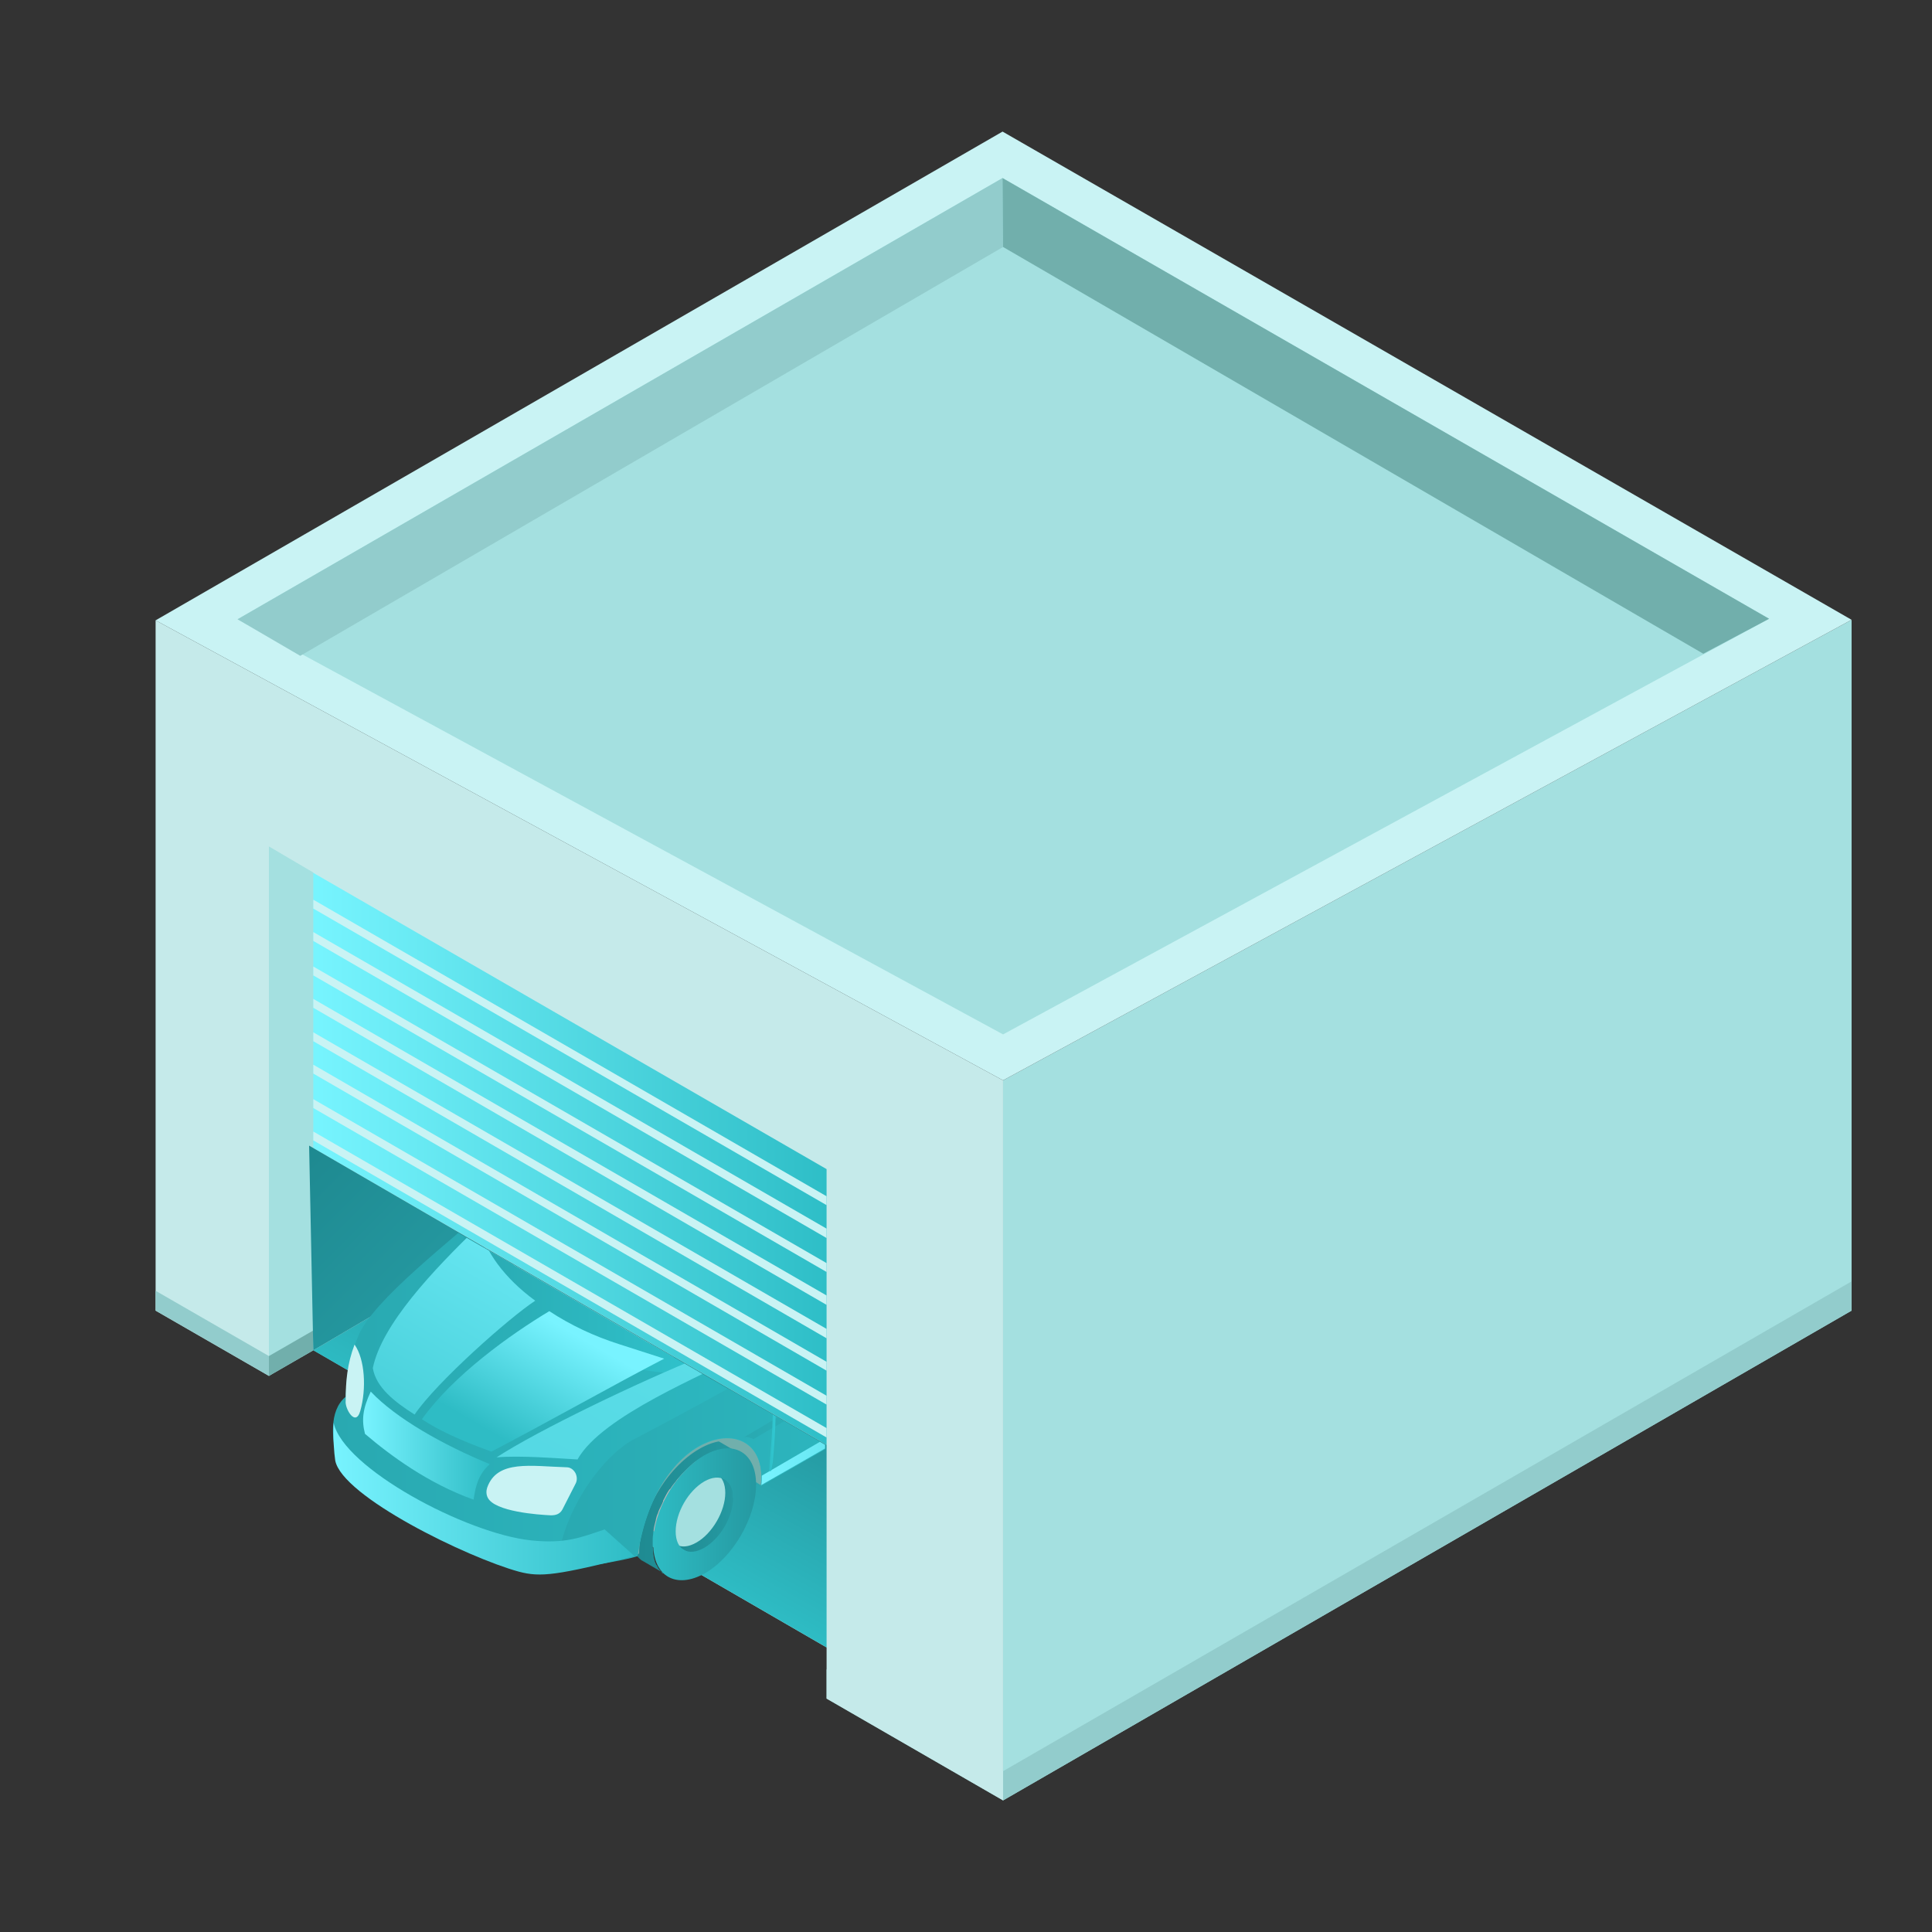<?xml version="1.0" encoding="utf-8"?>
<!-- Generator: Adobe Illustrator 23.0.1, SVG Export Plug-In . SVG Version: 6.00 Build 0)  -->
<svg version="1.1" id="Layer_1" xmlns="http://www.w3.org/2000/svg" xmlns:xlink="http://www.w3.org/1999/xlink" x="0px" y="0px"
	 viewBox="0 0 370 370" style="enable-background:new 0 0 370 370;" xml:space="preserve">
<rect x="0" y="0" width="370" height="370" fill="#333333" stroke="none"/>
<style type="text/css">
	.st0{fill:#92CCCC;}
	.st1{fill:#A4E0E0;}
	.st2{fill:#C5EAEA;}
	.st3{fill:url(#SVGID_1_);}
	.st4{fill:#71AFAC;}
	.st5{fill:#C9F3F4;}
	.st6{fill:url(#SVGID_2_);}
	.st7{fill:url(#SVGID_3_);}
	.st8{clip-path:url(#SVGID_5_);}
	.st9{fill-rule:evenodd;clip-rule:evenodd;fill:#71AFAC;}
	.st10{fill-rule:evenodd;clip-rule:evenodd;fill:url(#SVGID_6_);}
	.st11{fill-rule:evenodd;clip-rule:evenodd;fill:url(#SVGID_7_);}
	.st12{fill-rule:evenodd;clip-rule:evenodd;fill:#C9F3F4;}
	.st13{enable-background:new    ;}
	.st14{fill:url(#SVGID_8_);}
	.st15{fill:#B7B8B8;}
	.st16{fill:url(#SVGID_9_);}
	.st17{fill:url(#SVGID_10_);}
	.st18{fill:url(#SVGID_11_);}
	.st19{fill:url(#SVGID_12_);}
	.st20{fill:url(#SVGID_13_);}
	.st21{fill-rule:evenodd;clip-rule:evenodd;fill:url(#SVGID_14_);}
	.st22{fill-rule:evenodd;clip-rule:evenodd;fill:url(#SVGID_15_);}
	.st23{fill-rule:evenodd;clip-rule:evenodd;fill:url(#SVGID_16_);}
	.st24{fill-rule:evenodd;clip-rule:evenodd;fill:url(#SVGID_17_);}
	.st25{fill-rule:evenodd;clip-rule:evenodd;fill:none;stroke:url(#SVGID_18_);stroke-width:2;stroke-miterlimit:10;}
	.st26{fill-rule:evenodd;clip-rule:evenodd;fill:url(#SVGID_19_);}
	.st27{fill-rule:evenodd;clip-rule:evenodd;fill:url(#SVGID_20_);}
	.st28{fill-rule:evenodd;clip-rule:evenodd;fill:url(#SVGID_21_);}
	.st29{fill-rule:evenodd;clip-rule:evenodd;fill:url(#SVGID_22_);}
	.st30{fill-rule:evenodd;clip-rule:evenodd;fill:url(#SVGID_23_);}
	.st31{fill-rule:evenodd;clip-rule:evenodd;fill:url(#SVGID_24_);}
	.st32{fill-rule:evenodd;clip-rule:evenodd;fill:url(#SVGID_25_);}
	.st33{fill-rule:evenodd;clip-rule:evenodd;fill:url(#SVGID_26_);}
	.st34{fill-rule:evenodd;clip-rule:evenodd;fill:url(#SVGID_27_);}
	.st35{fill-rule:evenodd;clip-rule:evenodd;fill:url(#SVGID_28_);}
	.st36{fill-rule:evenodd;clip-rule:evenodd;fill:url(#SVGID_29_);}
	.st37{fill-rule:evenodd;clip-rule:evenodd;fill:url(#SVGID_30_);}
	.st38{fill-rule:evenodd;clip-rule:evenodd;fill:url(#SVGID_31_);}
	.st39{fill-rule:evenodd;clip-rule:evenodd;fill:url(#SVGID_32_);}
	.st40{fill-rule:evenodd;clip-rule:evenodd;fill:url(#SVGID_33_);}
	.st41{fill-rule:evenodd;clip-rule:evenodd;fill:url(#SVGID_34_);}
	.st42{fill-rule:evenodd;clip-rule:evenodd;fill:url(#SVGID_35_);}
	.st43{fill-rule:evenodd;clip-rule:evenodd;fill:url(#SVGID_36_);}
	.st44{fill-rule:evenodd;clip-rule:evenodd;fill:url(#SVGID_37_);}
	.st45{fill-rule:evenodd;clip-rule:evenodd;fill:url(#SVGID_38_);}
	.st46{fill-rule:evenodd;clip-rule:evenodd;fill:url(#SVGID_39_);}
	.st47{fill-rule:evenodd;clip-rule:evenodd;fill:url(#SVGID_40_);}
	.st48{fill-rule:evenodd;clip-rule:evenodd;fill:url(#SVGID_41_);}
	.st49{fill:url(#SVGID_42_);}
	.st50{fill:url(#SVGID_43_);}
	.st51{fill:url(#SVGID_44_);}
</style>
<g>
	<polygon class="st0" points="192.1,339.2 192.1,344.8 158.3,325.3 158.3,319.7 	"/>
	<polygon class="st1" points="192.1,344.8 354.6,251 354.6,118.7 192.1,206.9 	"/>
	<polygon class="st2" points="192.1,206.9 192.1,344.8 158.3,325.3 158.3,315.5 59.2,258.1 51.5,263.5 29.8,251 29.8,118.8 	"/>
	<linearGradient id="SVGID_1_" gradientUnits="userSpaceOnUse" x1="59.181" y1="221.681" x2="158.322" y2="221.681">
		<stop  offset="0" style="stop-color:#78F5FF"/>
		<stop  offset="1" style="stop-color:#2EBEC7"/>
	</linearGradient>
	<polygon class="st3" points="59.2,219.4 158.3,276.7 158.3,223.9 59.2,166.7 	"/>
	<polygon class="st1" points="60,167.1 51.5,162.1 51.5,263.5 60,258.6 	"/>
	<polygon class="st0" points="192.1,344.8 192.1,339.2 354.6,245.4 354.6,251 	"/>
	<polygon class="st0" points="51.5,263.5 51.5,259.7 29.8,247.2 29.8,251 	"/>
	<polygon class="st4" points="60,254.8 51.5,259.7 51.5,263.5 60,258.6 	"/>
	<g>
		<polygon class="st5" points="60,172.3 60,174 158.3,230.8 158.3,229.1 		"/>
	</g>
	<g>
		<polygon class="st5" points="60,178.5 60,180.2 158.3,237.1 158.3,235.3 		"/>
	</g>
	<g>
		<polygon class="st5" points="60,185.1 60,186.8 158.3,243.6 158.3,241.9 		"/>
	</g>
	<g>
		<polygon class="st5" points="60,191.3 60,193 158.3,249.9 158.3,248.1 		"/>
	</g>
	<g>
		<polygon class="st5" points="60,197.7 60,199.4 158.3,256.3 158.3,254.5 		"/>
	</g>
	<g>
		<polygon class="st5" points="60,203.9 60,205.6 158.3,262.5 158.3,260.8 		"/>
	</g>
	<g>
		<polygon class="st5" points="60,210.5 60,212.2 158.3,269 158.3,267.3 		"/>
	</g>
	<g>
		<polygon class="st5" points="60,216.7 60,218.4 158.3,275.3 158.3,273.5 		"/>
	</g>
	<linearGradient id="SVGID_2_" gradientUnits="userSpaceOnUse" x1="125.717" y1="257.143" x2="108.645" y2="287.941">
		<stop  offset="0" style="stop-color:#2599A1"/>
		<stop  offset="1" style="stop-color:#2EBCC4"/>
	</linearGradient>
	<polygon class="st6" points="60,258.6 93.2,239.1 158.3,276.7 158.3,315.5 	"/>
	<linearGradient id="SVGID_3_" gradientUnits="userSpaceOnUse" x1="79.998" y1="252.295" x2="53.125" y2="225.422">
		<stop  offset="0" style="stop-color:#2599A1"/>
		<stop  offset="1" style="stop-color:#1E8990"/>
	</linearGradient>
	<polygon class="st7" points="60,258.6 59.2,219.4 93.2,239.1 	"/>
	<polygon class="st5" points="29.8,118.8 192.1,206.9 354.6,118.7 192,25.2 	"/>
	<polygon class="st1" points="45.5,118.6 192,34.1 338.8,118.5 192.1,198.1 	"/>
	<polygon class="st0" points="192,34.1 192.1,47.3 57.5,125.6 45.5,118.6 	"/>
	<polygon class="st4" points="338.8,118.5 192,34.1 192.1,47.3 326.2,125.2 	"/>
	<g>
		<defs>
			<polygon id="SVGID_4_" points="59.6,254.8 58.8,219.4 158,276.7 158,315.5 156.3,338.6 46.7,336.1 15.4,301.8 17.8,277.6 
				35.3,259.9 			"/>
		</defs>
		<clipPath id="SVGID_5_">
			<use xlink:href="#SVGID_4_"  style="overflow:visible;"/>
		</clipPath>
		<g class="st8">
			<polygon class="st9" points="223.1,240.2 208.1,230.5 216.4,224.7 224.9,229.1 			"/>
			<polygon class="st9" points="145.8,284.5 130.8,274.9 139.1,269.1 152.1,274.5 			"/>
			<linearGradient id="SVGID_6_" gradientUnits="userSpaceOnUse" x1="98.274" y1="221.31" x2="108.366" y2="221.31">
				<stop  offset="0" style="stop-color:#78F3FF"/>
				<stop  offset="1" style="stop-color:#2EBCC5"/>
			</linearGradient>
			<path class="st10" d="M101.9,227.8c1.9,1.9,6.9-1.9,6.5-4.6c-0.7-4-7.4-9.3-8.7-8.8C96.9,215.4,98.6,224.5,101.9,227.8z"/>
			<linearGradient id="SVGID_7_" gradientUnits="userSpaceOnUse" x1="98.272" y1="220.452" x2="108.365" y2="220.452">
				<stop  offset="0" style="stop-color:#78F3FF"/>
				<stop  offset="1" style="stop-color:#2EBCC5"/>
			</linearGradient>
			<path class="st11" d="M106.9,226.4c1-1,1.6-2.2,1.4-3.3c-0.7-4-7.4-9.3-8.7-8.7c-1,0.4-1.4,1.8-1.3,3.7c1.5,3.3,4.2,6.9,6.9,8.3
				C105.7,226.6,106.3,226.6,106.9,226.4z"/>
			<path class="st12" d="M119.8,206.2l-26.6,25l-2.2,25.7l52.8,4.3l71-39.6c2.2-4.1,4.4-8.2,6.7-12.3c-5.8-8.7-31-11.4-47.3-21.2
				L119.8,206.2z"/>
			<g class="st13">
				<path class="st4" d="M138.7,275C138.7,275,138.7,275,138.7,275c0.2,0.2,0.4,0.5,0.6,0.7c0,0-1.2,0.1-1.2,0.2
					c0.1,0.2,0.9,0.6,1,0.8c0,0.1,0.5,0,0.5,0.1c0.1,0.3,0.5,0.5,0.6,0.8c0,0,0,0.1,0,0.1c0.1,0.3,0.2,0.6,0.3,1c0,0,0,0.1,0,0.1
					c0.1,0.4,0.1,0.8,0.2,1.2c0,0,0,0,0,0c0,0.4,0.1,0.8,0.1,1.3l4.8,2.8c0-0.1,0-0.2,0-0.3c0-0.2,0-0.4,0-0.5c0-0.2,0-0.3,0-0.5
					c0,0,0,0,0,0c0,0,0,0,0,0c0-0.2,0-0.3-0.1-0.5c0-0.2-0.1-0.3-0.1-0.5c0,0,0-0.1,0-0.1c0,0,0-0.1,0-0.1c0-0.1,0-0.2-0.1-0.3
					c0-0.2-0.1-0.3-0.1-0.5c0-0.1,0-0.1-0.1-0.2c0,0,0-0.1,0-0.1c0-0.1,0-0.1-0.1-0.2c-0.1-0.2-0.1-0.4-0.2-0.5c0,0,0-0.1-0.1-0.1
					c0-0.1,0-0.1-0.1-0.2c0-0.1-0.1-0.2-0.1-0.3c-0.1-0.1-0.2-0.3-0.2-0.4c0,0-0.1-0.1-0.1-0.1c0,0,0,0,0,0
					c-0.2-0.2-0.3-0.5-0.5-0.7c0,0,0,0,0,0l0,0c-0.1-0.2-0.3-0.3-0.5-0.5c-0.1-0.1-0.1-0.1-0.2-0.2c-0.2-0.2-0.5-0.4-0.7-0.5
					l-4.8-2.8c0.3,0.2,0.5,0.3,0.7,0.5c0.1,0.1,0.1,0.1,0.2,0.2C138.4,274.7,138.6,274.8,138.7,275z"/>
				<g class="st13">
					
						<linearGradient id="SVGID_8_" gradientUnits="userSpaceOnUse" x1="-335.694" y1="288.861" x2="-321.427" y2="288.861" gradientTransform="matrix(-1 0 0 1 -195.282 0)">
						<stop  offset="0" style="stop-color:#2599A1"/>
						<stop  offset="1" style="stop-color:#1E8990"/>
					</linearGradient>
					<path class="st14" d="M140.4,286.7c0-0.1,0-0.2,0-0.3c0-0.1,0-0.2,0-0.2c0-0.1,0-0.2,0-0.2c0-0.1,0-0.2,0-0.2c0,0,0,0,0-0.1
						c0,0,0,0,0,0c0-0.1,0-0.1,0-0.2c0-0.1,0-0.2-0.1-0.2c0-0.1-0.1-0.2-0.1-0.2c0-0.1-0.1-0.2-0.1-0.3c0,0,0,0,0-0.1c0,0,0,0,0,0
						c0-0.1,0-0.1-0.1-0.2c-0.1-0.1-0.1-0.2-0.2-0.3c-0.1-0.1-0.2-0.2-0.2-0.3c0,0,0,0,0,0l0,0c-0.2-0.2-0.4-0.4-0.6-0.5
						c0,0,0,0,0,0l-1.3-0.8l-3.5-2l0,0h0c0.2,0.1,0.5,0.3,0.7,0.6c0,0,0,0,0,0c0.2,0.2,0.4,0.5,0.5,0.8c0,0,0,0,0,0
						c0.1,0.3,0.2,0.6,0.3,1c0,0,0,0,0,0c0.1,0.4,0.1,0.8,0.1,1.2c0,0.4,0,0.9-0.1,1.3c0,0,0,0,0,0c-0.1,0.4-0.2,0.9-0.3,1.4
						c0,0,0,0,0,0c-0.1,0.5-0.3,0.9-0.5,1.4l0,0c-0.2,0.4-0.4,0.7-0.5,1.1c-0.1,0.2-0.2,0.3-0.3,0.5c-0.2,0.3-0.4,0.7-0.7,1
						c0,0,0,0,0,0c-0.3,0.4-0.6,0.8-0.9,1.1c0,0,0,0,0,0c-0.3,0.3-0.7,0.7-1,1c0,0,0,0,0,0c-0.4,0.3-0.7,0.5-1.1,0.8
						c-0.2,0.1-0.4,0.2-0.6,0.3c0,0,0,0,0,0c-0.2,0.1-0.3,0.1-0.5,0.2c0,0,0,0-0.1,0c-0.2,0.1-0.3,0.1-0.5,0.1c0,0,0,0-0.1,0
						c-0.2,0-0.3,0.1-0.4,0.1c0,0-0.1,0-0.1,0c-0.1,0-0.3,0-0.4,0c0,0,0,0,0,0c-0.1,0-0.3,0-0.4,0c-0.1,0-0.2-0.1-0.3-0.1
						c0,0-0.1,0-0.1,0c-0.1-0.1-0.3-0.1-0.4-0.2l4.8,2.8l0,0c0,0,0,0,0,0c0.1,0.1,0.3,0.1,0.4,0.2c0,0,0.1,0,0.1,0
						c0.1,0,0.2,0.1,0.4,0.1c0,0,0,0,0,0c0.1,0,0.2,0,0.4,0c0,0,0,0,0,0c0,0,0,0,0,0c0.1,0,0.2,0,0.3,0c0,0,0.1,0,0.1,0
						c0,0,0.1,0,0.1,0c0,0,0.1,0,0.1,0c0.1,0,0.2,0,0.3,0c0,0,0,0,0.1,0c0,0,0,0,0.1,0c0,0,0.1,0,0.1,0c0.1,0,0.2,0,0.2-0.1
						c0,0,0.1,0,0.1,0c0,0,0,0,0.1,0c0,0,0.1,0,0.1,0c0.1,0,0.2-0.1,0.2-0.1c0.1,0,0.1-0.1,0.2-0.1c0,0,0,0,0,0c0,0,0,0,0,0
						c0.1,0,0.2-0.1,0.2-0.1c0.1,0,0.2-0.1,0.2-0.1c0,0,0.1,0,0.1,0l0,0h0h0c0,0,0.1-0.1,0.1-0.1c0.1,0,0.1-0.1,0.2-0.1
						c0.1,0,0.1-0.1,0.2-0.2c0.1-0.1,0.1-0.1,0.2-0.2c0.1-0.1,0.1-0.1,0.2-0.2c0,0,0,0,0.1-0.1c0,0,0,0,0,0c0,0,0.1-0.1,0.1-0.1
						c0.1-0.1,0.1-0.1,0.2-0.2c0.1-0.1,0.1-0.1,0.2-0.2c0.1-0.1,0.1-0.1,0.2-0.2c0.1-0.1,0.1-0.1,0.2-0.2c0,0,0.1-0.1,0.1-0.1
						c0,0,0,0,0,0c0,0,0.1-0.1,0.1-0.1c0.1-0.1,0.1-0.1,0.2-0.2c0.1-0.1,0.1-0.1,0.2-0.2c0-0.1,0.1-0.1,0.1-0.2
						c0-0.1,0.1-0.1,0.1-0.2c0-0.1,0.1-0.1,0.1-0.2c0-0.1,0.1-0.1,0.1-0.2c0,0,0,0,0,0c0,0,0,0,0,0c0-0.1,0.1-0.1,0.1-0.2
						c0.1-0.1,0.1-0.2,0.2-0.2c0.1-0.1,0.1-0.2,0.2-0.3c0.1-0.1,0.1-0.2,0.2-0.3c0.1-0.2,0.2-0.3,0.3-0.5c0.1-0.1,0.1-0.2,0.2-0.3
						c0-0.1,0.1-0.2,0.1-0.3c0-0.1,0.1-0.2,0.1-0.3c0-0.1,0.1-0.1,0.1-0.2c0,0,0,0,0,0l0,0c0-0.1,0.1-0.1,0.1-0.2
						c0-0.1,0.1-0.1,0.1-0.2c0-0.1,0.1-0.1,0.1-0.2c0-0.1,0.1-0.1,0.1-0.2c0-0.1,0.1-0.2,0.1-0.2c0-0.1,0.1-0.2,0.1-0.2
						c0,0,0-0.1,0-0.1c0,0,0,0,0,0c0,0,0-0.1,0-0.1c0-0.1,0-0.2,0.1-0.3c0-0.1,0-0.2,0.1-0.3c0-0.1,0-0.2,0.1-0.3
						c0-0.1,0-0.2,0.1-0.3c0,0,0-0.1,0-0.1c0,0,0,0,0,0c0,0,0-0.1,0-0.1c0-0.1,0-0.2,0-0.3c0-0.1,0-0.2,0-0.3c0-0.1,0-0.2,0-0.3
						c0-0.1,0-0.2,0-0.3c0,0,0-0.1,0-0.1C140.4,286.8,140.4,286.8,140.4,286.7z"/>
					<g>
						<path class="st15" d="M134.5,282.2C134.5,282.2,134.5,282.2,134.5,282.2c0.2-0.1,0.4-0.1,0.5-0.2c0,0,0,0,0.1,0
							c0.2,0,0.3-0.1,0.4-0.1c0,0,0.1,0,0.1,0c0.1,0,0.3,0,0.4,0c0,0,0.1,0,0.1,0c0.1,0,0.2,0,0.3,0c0.1,0,0.2,0.1,0.3,0.1
							c0,0,0.1,0,0.2,0c0.1,0.1,0.3,0.1,0.4,0.2c0,0,0,0,0,0l0,0l0,0l-4.8-2.8c-0.1-0.1-0.3-0.1-0.4-0.2c0,0-0.1,0-0.1,0
							c-0.1,0-0.2-0.1-0.3-0.1c0,0,0,0,0,0c-0.1,0-0.2,0-0.3,0c0,0-0.1,0-0.1,0c0,0,0,0,0,0c-0.1,0-0.2,0-0.3,0c0,0-0.1,0-0.1,0
							c0,0-0.1,0-0.1,0c0,0-0.1,0-0.1,0c-0.1,0-0.2,0-0.3,0c0,0,0,0-0.1,0c0,0,0,0-0.1,0c0,0-0.1,0-0.1,0c-0.1,0-0.2,0-0.2,0.1
							c0,0-0.1,0-0.1,0c0,0,0,0-0.1,0c0,0-0.1,0-0.1,0c-0.1,0-0.2,0.1-0.2,0.1c-0.1,0-0.1,0.1-0.2,0.1c0,0,0,0,0,0c0,0,0,0,0,0
							c-0.1,0-0.2,0.1-0.2,0.1c-0.1,0-0.2,0.1-0.2,0.1c0,0-0.1,0-0.1,0c0,0-0.1,0.1-0.1,0.1c-0.1,0-0.1,0.1-0.2,0.1
							c-0.1,0-0.1,0.1-0.2,0.2c-0.1,0.1-0.1,0.1-0.2,0.2c-0.1,0.1-0.1,0.1-0.2,0.2c0,0,0,0-0.1,0.1c0,0,0,0,0,0c0,0-0.1,0.1-0.1,0.1
							c-0.1,0.1-0.1,0.1-0.2,0.2c-0.1,0.1-0.1,0.1-0.2,0.2c-0.1,0.1-0.1,0.1-0.2,0.2c-0.1,0.1-0.1,0.1-0.2,0.2c0,0-0.1,0.1-0.1,0.1
							c0,0,0,0,0,0c0,0-0.1,0.1-0.1,0.1c-0.1,0.1-0.1,0.1-0.2,0.2c-0.1,0.1-0.1,0.1-0.2,0.2c0,0.1-0.1,0.1-0.1,0.2
							c0,0.1-0.1,0.1-0.1,0.2c0,0.1-0.1,0.1-0.1,0.2c0,0.1-0.1,0.1-0.1,0.2c0,0,0,0,0,0c0,0,0,0,0,0c0,0.1-0.1,0.1-0.1,0.2
							c-0.1,0.1-0.1,0.2-0.2,0.2c-0.1,0.1-0.1,0.2-0.2,0.3c-0.1,0.1-0.1,0.2-0.2,0.3c-0.1,0.2-0.2,0.3-0.3,0.5
							c-0.1,0.1-0.1,0.2-0.2,0.3c0,0.1-0.1,0.2-0.1,0.3c0,0.1-0.1,0.2-0.1,0.3c0,0.1-0.1,0.1-0.1,0.2c0,0,0,0,0,0l0,0
							c0,0.1-0.1,0.1-0.1,0.2c0,0.1-0.1,0.1-0.1,0.2c0,0.1-0.1,0.1-0.1,0.2c0,0.1-0.1,0.1-0.1,0.2c0,0.1-0.1,0.2-0.1,0.2
							c0,0.1-0.1,0.2-0.1,0.2c0,0,0,0.1,0,0.1c0,0,0,0,0,0c0,0,0,0.1,0,0.1c0,0.1,0,0.2-0.1,0.3c0,0.1,0,0.2-0.1,0.3
							c0,0.1,0,0.2-0.1,0.3c0,0.1,0,0.2-0.1,0.3c0,0,0,0.1,0,0.1c0,0,0,0,0,0c0,0,0,0.1,0,0.1c0,0.1,0,0.2,0,0.3c0,0.1,0,0.2,0,0.3
							c0,0.1,0,0.2,0,0.3c0,0.1,0,0.2,0,0.3c0,0,0,0.1,0,0.1c0,0,0,0.1,0,0.1c0,0.1,0,0.2,0,0.3c0,0.1,0,0.2,0,0.2
							c0,0.1,0,0.2,0,0.2c0,0.1,0,0.2,0,0.2c0,0,0,0,0,0.1c0,0,0,0,0,0c0,0.1,0,0.1,0,0.2c0,0.1,0,0.2,0.1,0.2
							c0,0.1,0.1,0.2,0.1,0.2c0,0.1,0.1,0.2,0.1,0.3c0,0,0,0,0,0.1c0,0,0,0,0,0c0,0.1,0,0.1,0.1,0.2c0.1,0.1,0.1,0.2,0.2,0.3
							c0.1,0.1,0.2,0.2,0.2,0.3l0,0l0,0c0.2,0.2,0.4,0.4,0.7,0.6l4.8,2.8c-0.2-0.1-0.5-0.3-0.7-0.6l0,0c-0.2-0.2-0.4-0.5-0.5-0.8
							c0,0,0,0,0,0c-0.1-0.3-0.2-0.6-0.3-1c0,0,0,0,0,0c-0.1-0.4-0.1-0.8-0.1-1.2c0-0.4,0-0.9,0.1-1.3c0,0,0,0,0,0
							c0.1-0.4,0.2-0.9,0.3-1.4c0,0,0,0,0,0c0.1-0.5,0.3-0.9,0.5-1.4c0,0,0,0,0,0c0.2-0.4,0.4-0.7,0.5-1.1c0.1-0.2,0.2-0.3,0.3-0.5
							c0.2-0.3,0.4-0.7,0.7-1c0,0,0,0,0,0c0.3-0.4,0.6-0.8,0.9-1.1c0,0,0,0,0,0c0.3-0.3,0.7-0.7,1-1c0,0,0,0,0,0
							c0.4-0.3,0.7-0.5,1.1-0.8c0.2-0.1,0.4-0.2,0.6-0.3c0,0,0,0,0,0C134.1,282.4,134.3,282.3,134.5,282.2z"/>
						<g>
							<path class="st1" d="M133.4,282.7c3.1-1.8,5.5-0.3,5.5,3.2c0,3.5-2.5,7.8-5.5,9.5c-3.1,1.8-5.5,0.3-5.5-3.2
								C127.9,288.8,130.3,284.5,133.4,282.7z"/>
						</g>
					</g>
					
						<linearGradient id="SVGID_9_" gradientUnits="userSpaceOnUse" x1="-337.156" y1="288.344" x2="-315.472" y2="288.344" gradientTransform="matrix(-1 0 0 1 -195.282 0)">
						<stop  offset="0" style="stop-color:#2599A1"/>
						<stop  offset="1" style="stop-color:#1E8990"/>
					</linearGradient>
					<path class="st16" d="M126.7,301.1C126.7,301.1,126.7,301.1,126.7,301.1c-0.2-0.2-0.3-0.4-0.5-0.6c0,0,0-0.1-0.1-0.1
						c-0.1-0.2-0.2-0.4-0.3-0.6c0,0,0-0.1-0.1-0.1c-0.1-0.2-0.2-0.5-0.3-0.7c0,0,0-0.1,0-0.1c-0.1-0.3-0.2-0.6-0.2-0.8
						c0,0,0-0.1,0-0.1c-0.1-0.3-0.1-0.6-0.1-1c0,0,0,0,0,0c0-0.4-0.1-0.7-0.1-1.1c0-0.4,0-0.8,0-1.2c0,0,0,0,0,0
						c0-0.4,0.1-0.8,0.1-1.1c0,0,0-0.1,0-0.1c0.1-0.4,0.1-0.8,0.2-1.2c0,0,0,0,0,0c0.1-0.4,0.2-0.8,0.3-1.2c0,0,0,0,0-0.1
						c0.1-0.4,0.2-0.8,0.4-1.2c0,0,0,0,0,0c0.1-0.4,0.3-0.8,0.5-1.2c0,0,0,0,0,0c0.2-0.4,0.4-0.8,0.5-1.1c0,0,0-0.1,0-0.1
						c0-0.1,0.1-0.2,0.1-0.2c0.3-0.6,0.6-1.2,1-1.8c0.1-0.1,0.1-0.2,0.2-0.2c0,0,0-0.1,0.1-0.1c0.2-0.4,0.5-0.7,0.7-1c0,0,0,0,0,0
						c0.3-0.3,0.5-0.7,0.8-1c0,0,0,0,0,0c0.3-0.3,0.5-0.6,0.8-0.9c0,0,0,0,0.1-0.1c0.3-0.3,0.6-0.6,0.9-0.9c0,0,0,0,0,0
						c0.3-0.3,0.6-0.5,0.9-0.8c0,0,0,0,0.1-0.1c0.3-0.2,0.6-0.5,0.9-0.7c0,0,0,0,0,0c0.3-0.2,0.7-0.4,1-0.6c0.3-0.2,0.7-0.4,1-0.5
						c0,0,0,0,0,0c0.3-0.1,0.6-0.3,0.9-0.4c0,0,0.1,0,0.1,0c0.3-0.1,0.6-0.2,0.9-0.2c0,0,0.1,0,0.1,0c0.3-0.1,0.5-0.1,0.8-0.1
						c0.1,0,0.1,0,0.2,0c0.3,0,0.5,0,0.8,0c0.1,0,0.1,0,0.2,0c0.2,0,0.4,0,0.6,0.1c0.2,0,0.4,0.1,0.5,0.1c0.1,0,0.2,0,0.3,0.1
						c0.3,0.1,0.5,0.2,0.7,0.3l-4.8-2.8c-0.2-0.1-0.5-0.2-0.7-0.3c-0.1,0-0.2,0-0.3-0.1c-0.2-0.1-0.4-0.1-0.5-0.1c0,0,0,0-0.1,0
						c-0.2,0-0.4,0-0.5-0.1c-0.1,0-0.1,0-0.2,0c0,0,0,0,0,0c-0.2,0-0.4,0-0.6,0c-0.1,0-0.1,0-0.2,0c-0.1,0-0.1,0-0.2,0
						c-0.1,0-0.1,0-0.2,0c-0.2,0-0.3,0-0.5,0.1c0,0-0.1,0-0.1,0c0,0-0.1,0-0.1,0c-0.1,0-0.2,0-0.3,0.1c-0.1,0-0.3,0.1-0.4,0.1
						c-0.1,0-0.1,0-0.2,0.1c0,0-0.1,0-0.1,0c-0.1,0-0.1,0-0.2,0.1c-0.1,0.1-0.3,0.1-0.4,0.2c-0.1,0-0.2,0.1-0.3,0.1c0,0,0,0,0,0
						c0,0,0,0,0,0c-0.1,0.1-0.3,0.1-0.4,0.2c-0.1,0.1-0.3,0.1-0.4,0.2c-0.1,0-0.1,0.1-0.2,0.1c-0.1,0-0.2,0.1-0.2,0.1
						c-0.1,0.1-0.3,0.2-0.4,0.3c-0.1,0.1-0.2,0.2-0.3,0.2c0,0,0,0,0,0c0,0,0,0,0,0c-0.1,0.1-0.3,0.2-0.4,0.3
						c-0.1,0.1-0.3,0.2-0.4,0.3c0,0-0.1,0.1-0.1,0.1c0,0-0.1,0-0.1,0.1c-0.1,0.1-0.1,0.1-0.2,0.2c-0.1,0.1-0.3,0.2-0.4,0.3
						c-0.1,0.1-0.2,0.2-0.3,0.3c0,0,0,0,0,0c0,0,0,0-0.1,0c-0.1,0.1-0.2,0.2-0.4,0.3c-0.1,0.1-0.2,0.2-0.3,0.3c0,0-0.1,0.1-0.1,0.1
						c0,0,0,0-0.1,0.1c0,0-0.1,0.1-0.1,0.1c-0.1,0.1-0.2,0.2-0.3,0.3c-0.1,0.1-0.2,0.2-0.3,0.3c0,0-0.1,0.1-0.1,0.1c0,0,0,0,0,0
						c0,0-0.1,0.1-0.1,0.1c-0.1,0.1-0.2,0.2-0.2,0.3c-0.1,0.1-0.2,0.2-0.2,0.3c-0.1,0.1-0.1,0.2-0.2,0.3c0,0,0,0,0,0c0,0,0,0,0,0
						c-0.1,0.1-0.2,0.2-0.2,0.3c-0.1,0.1-0.2,0.3-0.3,0.4c-0.1,0.1-0.1,0.2-0.2,0.3c0,0,0,0.1-0.1,0.1c0,0,0,0.1-0.1,0.1
						c0,0,0,0.1-0.1,0.1c-0.4,0.6-0.7,1.2-1,1.8c0,0-0.1,0.1-0.1,0.1c0,0,0,0.1-0.1,0.1c0,0,0,0.1,0,0.1c0,0.1-0.1,0.2-0.1,0.3
						c-0.1,0.2-0.1,0.3-0.2,0.5c-0.1,0.1-0.1,0.2-0.2,0.4c0,0,0,0,0,0c0,0,0,0,0,0c-0.1,0.1-0.1,0.2-0.2,0.4
						c-0.1,0.1-0.1,0.2-0.2,0.4c0,0.1-0.1,0.2-0.1,0.4c0,0,0,0.1,0,0.1c0,0,0,0,0,0c0,0.1-0.1,0.1-0.1,0.2c0,0.1-0.1,0.3-0.1,0.4
						c0,0.1-0.1,0.3-0.1,0.4c0,0,0,0.1,0,0.1c0,0,0,0,0,0.1c0,0.1,0,0.2-0.1,0.2c0,0.2-0.1,0.3-0.1,0.5c0,0.2-0.1,0.3-0.1,0.5
						c0,0,0,0,0,0c0,0,0,0,0,0c0,0.2-0.1,0.3-0.1,0.5c0,0.2-0.1,0.3-0.1,0.5c0,0.1,0,0.1,0,0.2c0,0,0,0.1,0,0.1c0,0.1,0,0.1,0,0.2
						c0,0.2,0,0.3-0.1,0.5c0,0.1,0,0.3,0,0.4c0,0,0,0,0,0c0,0,0,0,0,0c0,0.2,0,0.3,0,0.5c0,0.2,0,0.3,0,0.5c0,0.1,0,0.1,0,0.2
						c0,0.1,0,0.2,0,0.3c0,0.2,0,0.3,0,0.5c0,0.1,0,0.3,0,0.4c0,0,0,0,0,0c0,0,0,0,0,0c0,0.1,0,0.3,0.1,0.4c0,0.1,0,0.3,0.1,0.4
						c0,0,0,0.1,0,0.1c0,0,0,0.1,0,0.1c0,0.1,0,0.2,0.1,0.3c0,0.1,0.1,0.3,0.1,0.4c0,0.1,0,0.1,0,0.1c0,0,0,0.1,0,0.1
						c0,0.1,0,0.1,0.1,0.2c0.1,0.2,0.1,0.3,0.2,0.5c0,0,0,0.1,0.1,0.1c0,0,0,0.1,0.1,0.1c0,0.1,0.1,0.2,0.1,0.2
						c0.1,0.1,0.1,0.2,0.2,0.3c0,0,0,0.1,0.1,0.1c0,0,0,0,0,0c0.1,0.2,0.3,0.4,0.4,0.5c0,0,0,0,0,0l0,0c0.1,0.1,0.2,0.2,0.3,0.3
						c0.1,0.1,0.1,0.1,0.2,0.2c0.2,0.2,0.4,0.3,0.6,0.4l4.8,2.8c-0.2-0.1-0.4-0.3-0.6-0.4c-0.1,0-0.1-0.1-0.2-0.2
						C127,301.4,126.8,301.3,126.7,301.1z"/>
					<g>
						
							<linearGradient id="SVGID_10_" gradientUnits="userSpaceOnUse" x1="-340.036" y1="290.078" x2="-320.293" y2="290.078" gradientTransform="matrix(-1 0 0 1 -195.282 0)">
							<stop  offset="0" style="stop-color:#2599A1"/>
							<stop  offset="1" style="stop-color:#2EBCC4"/>
						</linearGradient>
						<path class="st17" d="M134.9,278.7c5.5-3.1,9.9-0.6,9.9,5.6c0,6.3-4.4,13.9-9.8,17c-5.5,3.1-9.9,0.6-9.9-5.6
							C125,289.5,129.4,281.9,134.9,278.7z M134.9,296.4c3.1-1.8,5.5-6,5.5-9.5c0-3.5-2.5-4.9-5.5-3.2c-3.1,1.8-5.5,6-5.5,9.6
							C129.4,296.8,131.8,298.2,134.9,296.4L134.9,296.4z"/>
					</g>
				</g>
				<path class="st2" d="M122.1,294.9c0,0,0-0.1,0-0.1c0.1-0.5,0.2-1,0.3-1.4c0,0,0,0,0,0c0.1-0.5,0.2-1,0.4-1.5c0,0,0-0.1,0-0.1
					c0.1-0.5,0.3-1,0.5-1.4c0,0,0,0,0-0.1c0.2-0.5,0.4-1,0.6-1.5c0,0,0,0,0,0c0.2-0.5,0.4-0.9,0.7-1.4c0,0,0-0.1,0.1-0.1
					c0.2-0.5,0.5-0.9,0.8-1.4c0,0,0,0,0,0c0.3-0.4,0.5-0.9,0.8-1.3c0,0,0-0.1,0.1-0.1c0.3-0.4,0.6-0.9,0.9-1.3c0,0,0,0,0,0
					c0.3-0.4,0.6-0.8,1-1.2c0,0,0,0,0-0.1c0.3-0.4,0.7-0.8,1-1.1c0,0,0,0,0.1-0.1c0.3-0.4,0.7-0.7,1.1-1.1c0,0,0,0,0.1,0
					c0.3-0.3,0.7-0.6,1.1-0.9c0,0,0.1-0.1,0.1-0.1c0.4-0.3,0.8-0.6,1.1-0.9c0,0,0,0,0,0c0.4-0.3,0.8-0.5,1.2-0.8
					c0.2-0.1,0.3-0.2,0.5-0.3c0,0,0.1,0,0.1-0.1c0.2-0.1,0.4-0.2,0.6-0.3c0,0,0.1,0,0.1-0.1c0.1-0.1,0.3-0.1,0.4-0.2
					c0.1,0,0.1-0.1,0.2-0.1c0.1,0,0.2-0.1,0.4-0.1c0.1,0,0.1-0.1,0.2-0.1c0.1,0,0.2-0.1,0.3-0.1c0.1,0,0.2,0,0.2-0.1
					c0.1,0,0.2-0.1,0.3-0.1c0.1,0,0.2,0,0.3-0.1c0.1,0,0.2,0,0.3,0c0.1,0,0.2,0,0.3-0.1c0.1,0,0.2,0,0.2,0c0.1,0,0.3,0,0.4,0
					c0.1,0,0.1,0,0.2,0c0.2,0,0.4,0,0.5,0c0,0,0.1,0,0.1,0c0.3,0,0.5,0,0.8,0.1c0,0,0.1,0,0.1,0c0.1,0,0.2,0,0.3,0.1
					c0.1,0,0.1,0,0.2,0.1c0.1,0,0.2,0.1,0.3,0.1c0.1,0,0.1,0,0.2,0.1c0.1,0,0.2,0.1,0.3,0.1c0.1,0,0.1,0,0.2,0.1
					c0.1,0.1,0.3,0.1,0.4,0.2l-4.8-2.8c-0.1-0.1-0.3-0.2-0.4-0.2c0,0-0.1,0-0.2-0.1c-0.1,0-0.2-0.1-0.3-0.1c-0.1,0-0.1,0-0.2-0.1
					c-0.1,0-0.2-0.1-0.3-0.1c-0.1,0-0.1,0-0.2-0.1c-0.1,0-0.2,0-0.3-0.1c0,0,0,0-0.1,0c0,0-0.1,0-0.1,0c-0.3,0-0.5-0.1-0.8-0.1
					c0,0,0,0,0,0c0,0-0.1,0-0.1,0c-0.2,0-0.4,0-0.5,0c0,0-0.1,0-0.1,0c0,0-0.1,0-0.1,0c-0.1,0-0.3,0-0.4,0c0,0-0.1,0-0.1,0
					c0,0-0.1,0-0.1,0c-0.1,0-0.2,0-0.3,0.1c-0.1,0-0.1,0-0.2,0c0,0-0.1,0-0.1,0c-0.1,0-0.2,0-0.3,0.1c-0.1,0-0.1,0-0.2,0
					c0,0-0.1,0-0.1,0c-0.1,0-0.2,0-0.2,0.1c-0.1,0-0.1,0-0.2,0.1c0,0-0.1,0-0.1,0c-0.1,0-0.1,0.1-0.2,0.1c-0.1,0-0.1,0-0.2,0.1
					c-0.1,0-0.1,0.1-0.2,0.1c-0.1,0-0.1,0.1-0.2,0.1c0,0-0.1,0-0.1,0c-0.1,0-0.2,0.1-0.3,0.1c0,0-0.1,0-0.1,0.1c0,0,0,0,0,0
					c-0.2,0.1-0.3,0.2-0.5,0.2c0,0,0,0,0,0c0,0-0.1,0-0.1,0.1c-0.1,0.1-0.2,0.1-0.3,0.2c-0.1,0-0.1,0.1-0.2,0.1
					c-0.1,0.1-0.2,0.1-0.3,0.2c-0.2,0.1-0.3,0.2-0.5,0.3c-0.1,0.1-0.3,0.2-0.4,0.3c0,0,0,0,0,0c0,0,0,0,0,0
					c-0.2,0.1-0.3,0.2-0.5,0.4c-0.2,0.1-0.3,0.2-0.5,0.4c0,0-0.1,0.1-0.1,0.1c0,0-0.1,0.1-0.1,0.1c-0.1,0.1-0.2,0.1-0.2,0.2
					c-0.2,0.1-0.3,0.3-0.5,0.4c-0.1,0.1-0.2,0.2-0.3,0.3c0,0,0,0-0.1,0c0,0,0,0-0.1,0.1c-0.1,0.1-0.3,0.3-0.4,0.4
					c-0.1,0.1-0.3,0.3-0.4,0.4c-0.1,0.1-0.1,0.1-0.2,0.2c0,0,0,0-0.1,0.1c-0.1,0.1-0.1,0.1-0.2,0.2c-0.1,0.1-0.2,0.3-0.3,0.4
					c-0.1,0.1-0.2,0.3-0.3,0.4c-0.1,0.1-0.1,0.1-0.2,0.2c0,0,0,0,0,0.1c0,0-0.1,0.1-0.1,0.1c-0.1,0.1-0.2,0.2-0.3,0.4
					c-0.1,0.1-0.2,0.3-0.3,0.4c-0.1,0.1-0.2,0.2-0.3,0.4c0,0,0,0,0,0c0,0,0,0,0,0c-0.1,0.1-0.2,0.3-0.3,0.4
					c-0.1,0.2-0.2,0.3-0.4,0.5c-0.1,0.1-0.1,0.2-0.2,0.3c0,0,0,0.1-0.1,0.1c0,0-0.1,0.1-0.1,0.1c-0.2,0.4-0.5,0.8-0.7,1.2
					c0,0,0,0,0,0c-0.2,0.4-0.5,0.8-0.7,1.2c0,0,0,0.1-0.1,0.1c0,0,0,0.1-0.1,0.1c-0.1,0.1-0.1,0.2-0.2,0.4c-0.1,0.2-0.2,0.4-0.3,0.6
					c-0.1,0.2-0.1,0.3-0.2,0.5c0,0,0,0,0,0c0,0,0,0,0,0c-0.1,0.1-0.1,0.3-0.2,0.4c-0.1,0.2-0.1,0.3-0.2,0.5
					c-0.1,0.1-0.1,0.3-0.2,0.4c0,0,0,0.1,0,0.1c0,0,0,0,0,0.1c0,0.1-0.1,0.2-0.1,0.3c-0.1,0.2-0.1,0.3-0.2,0.5
					c-0.1,0.2-0.1,0.3-0.2,0.5c0,0.1,0,0.1,0,0.2c0,0,0,0.1,0,0.1c0,0.1-0.1,0.2-0.1,0.3c-0.1,0.2-0.1,0.4-0.2,0.6
					c-0.1,0.2-0.1,0.4-0.1,0.6c0,0,0,0,0,0c0,0,0,0,0,0c0,0.2-0.1,0.4-0.1,0.6c0,0.2-0.1,0.4-0.1,0.6c0,0.1,0,0.1,0,0.2
					c0,0,0,0.1,0,0.1c0,0.1,0,0.2,0,0.3c0,0.2-0.1,0.4-0.1,0.6c0,0.2,0,0.3,0,0.5c0,0,0,0,0,0c0,0,0,0,0,0c0,0.2,0,0.4,0,0.6
					c0,0.2,0,0.4,0,0.6c0,0.1,0,0.2,0,0.2l4.8,2.8c0-0.5,0-1,0.1-1.4c0,0,0,0,0,0C122,295.8,122.1,295.3,122.1,294.9z"/>
				<g>
					<path class="st4" d="M133.9,276.9c6.6-3.8,12.1-0.7,12.1,6.9l-0.5,0.3c0-7.3-5.2-10.3-11.6-6.6c-6.4,3.7-11.5,12.6-11.5,20
						l-0.5,0.3C121.9,290.1,127.3,280.7,133.9,276.9z"/>
				</g>
			</g>
			<g class="st13">
				<g class="st13">
					
						<linearGradient id="SVGID_11_" gradientUnits="userSpaceOnUse" x1="-355.965" y1="258.542" x2="-341.698" y2="258.542" gradientTransform="matrix(-0.999 4.091658e-02 4.091658e-02 0.999 -148.689 1.87)">
						<stop  offset="0" style="stop-color:#2599A1"/>
						<stop  offset="1" style="stop-color:#1E8990"/>
					</linearGradient>
					<path class="st18" d="M217.5,243.5c0-0.1,0-0.2,0-0.3c0-0.1,0-0.2,0-0.2c0-0.1,0-0.2,0-0.2c0-0.1,0-0.2,0-0.2c0,0,0,0,0-0.1
						c0,0,0,0,0,0c0-0.1,0-0.1,0-0.2c0-0.1,0-0.2-0.1-0.2c0-0.1-0.1-0.2-0.1-0.2c0-0.1-0.1-0.2-0.1-0.3c0,0,0,0,0-0.1c0,0,0,0,0,0
						c0-0.1-0.1-0.1-0.1-0.2c-0.1-0.1-0.1-0.2-0.2-0.3c-0.1-0.1-0.2-0.2-0.3-0.3c0,0,0,0,0,0l0,0c-0.2-0.2-0.4-0.4-0.6-0.5
						c0,0,0,0-0.1,0l-1.4-0.7l-3.6-1.9l0,0l0,0c0.3,0.1,0.5,0.3,0.7,0.5c0,0,0,0,0,0c0.2,0.2,0.4,0.5,0.5,0.7c0,0,0,0,0,0
						c0.1,0.3,0.3,0.6,0.4,1c0,0,0,0,0,0c0.1,0.4,0.1,0.8,0.2,1.2c0,0.4,0,0.9-0.1,1.3c0,0,0,0,0,0c-0.1,0.5-0.1,0.9-0.3,1.4
						c0,0,0,0,0,0c-0.1,0.5-0.3,0.9-0.4,1.4l0,0c-0.1,0.4-0.3,0.7-0.5,1.1c-0.1,0.2-0.2,0.3-0.3,0.5c-0.2,0.4-0.4,0.7-0.6,1
						c0,0,0,0,0,0c-0.3,0.4-0.6,0.8-0.9,1.2c0,0,0,0,0,0c-0.3,0.4-0.6,0.7-1,1c0,0,0,0,0,0c-0.3,0.3-0.7,0.6-1.1,0.8
						c-0.2,0.1-0.4,0.2-0.5,0.3c0,0,0,0,0,0c-0.2,0.1-0.3,0.2-0.5,0.2c0,0,0,0-0.1,0c-0.2,0.1-0.3,0.1-0.5,0.2c0,0,0,0-0.1,0
						c-0.1,0-0.3,0.1-0.4,0.1c0,0-0.1,0-0.1,0c-0.1,0-0.3,0-0.4,0c0,0,0,0,0,0c-0.1,0-0.3,0-0.4,0c-0.1,0-0.2,0-0.4-0.1
						c0,0-0.1,0-0.1,0c-0.1,0-0.3-0.1-0.4-0.2l4.9,2.6l0,0c0,0,0,0,0,0c0.1,0.1,0.3,0.1,0.4,0.2c0,0,0.1,0,0.1,0
						c0.1,0,0.2,0.1,0.4,0.1c0,0,0,0,0,0c0.1,0,0.2,0,0.4,0c0,0,0,0,0,0c0,0,0,0,0,0c0.1,0,0.2,0,0.3,0c0,0,0.1,0,0.1,0
						c0,0,0.1,0,0.1,0c0,0,0.1,0,0.1,0c0.1,0,0.2,0,0.3-0.1c0,0,0,0,0.1,0c0,0,0,0,0.1,0c0,0,0.1,0,0.1,0c0.1,0,0.2-0.1,0.2-0.1
						c0,0,0.1,0,0.1,0c0,0,0,0,0.1,0c0,0,0.1,0,0.1,0c0.1,0,0.2-0.1,0.2-0.1c0.1,0,0.1-0.1,0.2-0.1c0,0,0,0,0,0c0,0,0,0,0,0
						c0.1,0,0.1-0.1,0.2-0.1c0.1,0,0.1-0.1,0.2-0.1c0,0,0.1,0,0.1-0.1l0,0h0h0c0,0,0.1-0.1,0.1-0.1c0.1,0,0.1-0.1,0.2-0.1
						c0.1-0.1,0.1-0.1,0.2-0.2c0.1-0.1,0.1-0.1,0.2-0.2c0.1-0.1,0.1-0.1,0.2-0.2c0,0,0,0,0.1-0.1c0,0,0,0,0,0c0,0,0.1-0.1,0.1-0.1
						c0.1-0.1,0.1-0.1,0.2-0.2c0.1-0.1,0.1-0.1,0.2-0.2c0.1-0.1,0.1-0.1,0.2-0.2c0.1-0.1,0.1-0.1,0.2-0.2c0,0,0-0.1,0.1-0.1
						c0,0,0,0,0,0c0,0,0.1-0.1,0.1-0.1c0.1-0.1,0.1-0.1,0.2-0.2c0-0.1,0.1-0.1,0.1-0.2c0-0.1,0.1-0.1,0.1-0.2c0-0.1,0.1-0.1,0.1-0.2
						c0-0.1,0.1-0.1,0.1-0.2c0-0.1,0.1-0.1,0.1-0.2c0,0,0,0,0,0c0,0,0,0,0,0c0-0.1,0.1-0.1,0.1-0.2c0.1-0.1,0.1-0.2,0.2-0.2
						c0.1-0.1,0.1-0.2,0.2-0.3c0.1-0.1,0.1-0.2,0.2-0.3c0.1-0.2,0.2-0.3,0.3-0.5c0.1-0.1,0.1-0.2,0.2-0.3c0-0.1,0.1-0.2,0.1-0.3
						c0-0.1,0.1-0.2,0.1-0.3c0-0.1,0.1-0.1,0.1-0.2c0,0,0,0,0,0l0,0c0-0.1,0.1-0.1,0.1-0.2c0-0.1,0.1-0.1,0.1-0.2
						c0-0.1,0-0.1,0.1-0.2c0-0.1,0-0.1,0.1-0.2c0-0.1,0-0.2,0.1-0.2c0-0.1,0-0.2,0.1-0.2c0,0,0-0.1,0-0.1c0,0,0,0,0,0
						c0,0,0-0.1,0-0.1c0-0.1,0-0.2,0.1-0.3c0-0.1,0-0.2,0.1-0.3c0-0.1,0-0.2,0-0.3c0-0.1,0-0.2,0-0.3c0,0,0-0.1,0-0.1c0,0,0,0,0,0
						c0,0,0-0.1,0-0.1c0-0.1,0-0.2,0-0.3c0-0.1,0-0.2,0-0.3c0-0.1,0-0.2,0-0.3c0-0.1,0-0.2,0-0.3c0,0,0-0.1,0-0.1
						C217.5,243.6,217.5,243.6,217.5,243.5z"/>
					<g>
						<path class="st15" d="M211.3,239.3C211.4,239.3,211.4,239.2,211.3,239.3c0.2-0.1,0.4-0.1,0.5-0.2c0,0,0,0,0.1,0
							c0.1,0,0.3-0.1,0.4-0.1c0,0,0.1,0,0.1,0c0.1,0,0.3,0,0.4,0c0,0,0.1,0,0.1,0c0.1,0,0.2,0,0.3,0c0.1,0,0.2,0,0.3,0.1
							c0.1,0,0.1,0,0.2,0c0.1,0,0.3,0.1,0.4,0.2c0,0,0,0,0,0l0,0l0,0l-4.9-2.6c-0.1-0.1-0.3-0.1-0.4-0.2c0,0-0.1,0-0.1,0
							c-0.1,0-0.2-0.1-0.3-0.1c0,0,0,0,0,0c-0.1,0-0.2,0-0.3,0c0,0-0.1,0-0.1,0c0,0,0,0,0,0c-0.1,0-0.2,0-0.3,0c0,0-0.1,0-0.1,0
							c0,0-0.1,0-0.1,0c0,0-0.1,0-0.1,0c-0.1,0-0.2,0-0.3,0.1c0,0,0,0-0.1,0c0,0,0,0-0.1,0c0,0-0.1,0-0.1,0c-0.1,0-0.2,0.1-0.2,0.1
							c0,0-0.1,0-0.1,0c0,0,0,0,0,0c0,0-0.1,0-0.1,0c-0.1,0-0.2,0.1-0.2,0.1c-0.1,0-0.1,0.1-0.2,0.1c0,0,0,0,0,0c0,0,0,0,0,0
							c-0.1,0-0.1,0.1-0.2,0.1c-0.1,0-0.1,0.1-0.2,0.1c0,0-0.1,0-0.1,0.1c0,0-0.1,0.1-0.1,0.1c-0.1,0-0.1,0.1-0.2,0.1
							c-0.1,0.1-0.1,0.1-0.2,0.2c-0.1,0.1-0.1,0.1-0.2,0.2c-0.1,0.1-0.1,0.1-0.2,0.2c0,0,0,0-0.1,0.1c0,0,0,0,0,0
							c0,0-0.1,0.1-0.1,0.1c-0.1,0.1-0.1,0.1-0.2,0.2c-0.1,0.1-0.1,0.1-0.2,0.2c-0.1,0.1-0.1,0.1-0.2,0.2c-0.1,0.1-0.1,0.1-0.2,0.2
							c0,0,0,0.1-0.1,0.1c0,0,0,0,0,0c0,0-0.1,0.1-0.1,0.1c-0.1,0.1-0.1,0.1-0.2,0.2c0,0.1-0.1,0.1-0.1,0.2c0,0.1-0.1,0.1-0.1,0.2
							c0,0.1-0.1,0.1-0.1,0.2c0,0.1-0.1,0.1-0.1,0.2c0,0.1-0.1,0.1-0.1,0.2c0,0,0,0,0,0c0,0,0,0,0,0c0,0.1-0.1,0.1-0.1,0.2
							c-0.1,0.1-0.1,0.2-0.2,0.2c-0.1,0.1-0.1,0.2-0.2,0.3c-0.1,0.1-0.1,0.2-0.2,0.3c-0.1,0.2-0.2,0.3-0.3,0.5
							c-0.1,0.1-0.1,0.2-0.2,0.3c0,0.1-0.1,0.2-0.1,0.3c0,0.1-0.1,0.2-0.1,0.3c0,0.1-0.1,0.1-0.1,0.2c0,0,0,0,0,0l0,0
							c0,0.1-0.1,0.1-0.1,0.2c0,0.1-0.1,0.1-0.1,0.2c0,0.1,0,0.1-0.1,0.2s0,0.1-0.1,0.2c0,0.1,0,0.2-0.1,0.2c0,0.1,0,0.2-0.1,0.2
							c0,0,0,0.1,0,0.1c0,0,0,0,0,0c0,0,0,0.1,0,0.1c0,0.1,0,0.2-0.1,0.3c0,0.1,0,0.2-0.1,0.3c0,0.1,0,0.2,0,0.3c0,0.1,0,0.2,0,0.3
							c0,0,0,0.1,0,0.1c0,0,0,0,0,0c0,0,0,0.1,0,0.1c0,0.1,0,0.2,0,0.3c0,0.1,0,0.2,0,0.3c0,0.1,0,0.2,0,0.3c0,0.1,0,0.2,0,0.3
							c0,0,0,0.1,0,0.1c0,0,0,0.1,0,0.1c0,0.1,0,0.2,0,0.3c0,0.1,0,0.2,0,0.2c0,0.1,0,0.2,0,0.2c0,0.1,0,0.2,0,0.2c0,0,0,0,0,0.1
							c0,0,0,0,0,0c0,0.1,0,0.1,0,0.2c0,0.1,0,0.2,0.1,0.2c0,0.1,0.1,0.2,0.1,0.2c0,0.1,0.1,0.2,0.1,0.3c0,0,0,0,0,0.1c0,0,0,0,0,0
							c0,0.1,0.1,0.1,0.1,0.2c0.1,0.1,0.1,0.2,0.2,0.3c0.1,0.1,0.2,0.2,0.3,0.3l0,0l0,0c0.2,0.2,0.4,0.4,0.7,0.5l4.9,2.6
							c-0.3-0.1-0.5-0.3-0.7-0.5l0,0c-0.2-0.2-0.4-0.5-0.5-0.7c0,0,0,0,0,0c-0.1-0.3-0.3-0.6-0.4-1c0,0,0,0,0,0
							c-0.1-0.4-0.1-0.8-0.2-1.2c0-0.4,0-0.9,0.1-1.3c0,0,0,0,0,0c0.1-0.5,0.1-0.9,0.3-1.4c0,0,0,0,0,0c0.1-0.5,0.3-0.9,0.4-1.4
							c0,0,0,0,0,0c0.1-0.4,0.3-0.7,0.5-1.1c0.1-0.2,0.2-0.3,0.3-0.5c0.2-0.4,0.4-0.7,0.6-1c0,0,0,0,0,0c0.3-0.4,0.6-0.8,0.9-1.2
							c0,0,0,0,0,0c0.3-0.4,0.6-0.7,1-1c0,0,0,0,0,0c0.3-0.3,0.7-0.6,1.1-0.8c0.2-0.1,0.4-0.2,0.5-0.3c0,0,0,0,0,0
							C211,239.4,211.2,239.3,211.3,239.3z"/>
						<g>
							<path class="st1" d="M210.3,239.8c3-1.9,5.5-0.6,5.7,2.9c0.2,3.5-2.1,7.9-5.1,9.8c-3,1.9-5.5,0.6-5.7-2.9
								C205,246.1,207.3,241.7,210.3,239.8z"/>
						</g>
					</g>
					
						<linearGradient id="SVGID_12_" gradientUnits="userSpaceOnUse" x1="-357.427" y1="258.025" x2="-335.743" y2="258.025" gradientTransform="matrix(-0.999 4.091658e-02 4.091658e-02 0.999 -148.689 1.87)">
						<stop  offset="0" style="stop-color:#2599A1"/>
						<stop  offset="1" style="stop-color:#1E8990"/>
					</linearGradient>
					<path class="st19" d="M204.4,258.4C204.3,258.4,204.3,258.4,204.4,258.4c-0.2-0.2-0.4-0.4-0.5-0.6c0,0,0-0.1-0.1-0.1
						c-0.1-0.2-0.2-0.4-0.3-0.6c0,0,0-0.1-0.1-0.1c-0.1-0.2-0.2-0.5-0.3-0.7c0,0,0-0.1,0-0.1c-0.1-0.3-0.2-0.5-0.3-0.8
						c0,0,0-0.1,0-0.1c-0.1-0.3-0.1-0.6-0.2-1c0,0,0,0,0,0c0-0.4-0.1-0.7-0.1-1.1c0-0.4,0-0.8,0-1.2c0,0,0,0,0,0
						c0-0.4,0-0.8,0.1-1.1c0,0,0-0.1,0-0.1c0-0.4,0.1-0.8,0.2-1.2c0,0,0,0,0,0c0.1-0.4,0.2-0.8,0.3-1.2c0,0,0,0,0-0.1
						c0.1-0.4,0.2-0.8,0.3-1.2c0,0,0,0,0,0c0.1-0.4,0.3-0.8,0.4-1.2c0,0,0,0,0,0c0.2-0.4,0.3-0.8,0.5-1.2c0,0,0-0.1,0-0.1
						c0-0.1,0.1-0.2,0.1-0.2c0.3-0.6,0.6-1.2,0.9-1.8c0-0.1,0.1-0.2,0.1-0.3c0,0,0-0.1,0-0.1c0.2-0.4,0.4-0.7,0.7-1.1c0,0,0,0,0,0
						c0.2-0.4,0.5-0.7,0.7-1c0,0,0,0,0,0c0.3-0.3,0.5-0.6,0.8-1c0,0,0,0,0.1-0.1c0.3-0.3,0.5-0.6,0.8-0.9c0,0,0,0,0,0
						c0.3-0.3,0.6-0.5,0.8-0.8c0,0,0,0,0.1-0.1c0.3-0.3,0.6-0.5,0.9-0.7c0,0,0,0,0,0c0.3-0.2,0.6-0.5,1-0.7c0.3-0.2,0.7-0.4,1-0.6
						c0,0,0,0,0,0c0.3-0.2,0.6-0.3,0.9-0.4c0,0,0.1,0,0.1,0c0.3-0.1,0.6-0.2,0.8-0.3c0,0,0.1,0,0.1,0c0.3-0.1,0.5-0.1,0.8-0.2
						c0.1,0,0.1,0,0.2,0c0.3,0,0.5,0,0.8,0c0.1,0,0.1,0,0.2,0c0.2,0,0.4,0,0.6,0.1c0.2,0,0.4,0.1,0.5,0.1c0.1,0,0.2,0,0.3,0.1
						c0.3,0.1,0.5,0.2,0.7,0.3l-4.9-2.6c-0.2-0.1-0.5-0.2-0.7-0.3c-0.1,0-0.2,0-0.3-0.1c-0.2,0-0.4-0.1-0.5-0.1c0,0,0,0-0.1,0
						c-0.2,0-0.4,0-0.5,0c-0.1,0-0.1,0-0.2,0c0,0,0,0,0,0c-0.2,0-0.4,0-0.6,0c-0.1,0-0.1,0-0.2,0c-0.1,0-0.1,0-0.2,0
						c-0.1,0-0.1,0-0.2,0c-0.2,0-0.3,0.1-0.5,0.1c0,0-0.1,0-0.1,0c0,0-0.1,0-0.1,0c-0.1,0-0.2,0-0.3,0.1c-0.1,0-0.3,0.1-0.4,0.1
						c-0.1,0-0.1,0-0.2,0.1c0,0-0.1,0-0.1,0c-0.1,0-0.1,0-0.2,0.1c-0.1,0.1-0.3,0.1-0.4,0.2c-0.1,0-0.2,0.1-0.3,0.2c0,0,0,0,0,0
						c0,0,0,0,0,0c-0.1,0.1-0.3,0.1-0.4,0.2c-0.1,0.1-0.3,0.2-0.4,0.2c-0.1,0-0.1,0.1-0.2,0.1c-0.1,0.1-0.2,0.1-0.2,0.2
						c-0.1,0.1-0.3,0.2-0.4,0.3c-0.1,0.1-0.2,0.2-0.3,0.2c0,0,0,0,0,0c0,0,0,0,0,0c-0.1,0.1-0.3,0.2-0.4,0.3
						c-0.1,0.1-0.3,0.2-0.4,0.3c0,0-0.1,0.1-0.1,0.1c0,0,0,0-0.1,0.1c-0.1,0.1-0.1,0.1-0.2,0.2c-0.1,0.1-0.2,0.2-0.4,0.4
						c-0.1,0.1-0.2,0.2-0.3,0.3c0,0,0,0,0,0c0,0,0,0,0,0c-0.1,0.1-0.2,0.2-0.3,0.4c-0.1,0.1-0.2,0.2-0.3,0.4c0,0-0.1,0.1-0.1,0.1
						c0,0,0,0-0.1,0.1c0,0-0.1,0.1-0.1,0.1c-0.1,0.1-0.2,0.2-0.3,0.3c-0.1,0.1-0.2,0.2-0.3,0.3c0,0.1-0.1,0.1-0.1,0.2c0,0,0,0,0,0
						c0,0-0.1,0.1-0.1,0.1c-0.1,0.1-0.2,0.2-0.2,0.3c-0.1,0.1-0.2,0.2-0.2,0.3c-0.1,0.1-0.1,0.2-0.2,0.3c0,0,0,0,0,0c0,0,0,0,0,0
						c-0.1,0.1-0.2,0.2-0.2,0.3c-0.1,0.1-0.2,0.3-0.3,0.4c-0.1,0.1-0.1,0.2-0.2,0.3c0,0,0,0.1,0,0.1c0,0,0,0.1-0.1,0.1
						c0,0,0,0.1-0.1,0.1c-0.3,0.6-0.7,1.2-0.9,1.8c0,0,0,0.1-0.1,0.1c0,0,0,0.1-0.1,0.1c0,0,0,0.1,0,0.1c0,0.1-0.1,0.2-0.1,0.3
						c-0.1,0.2-0.1,0.3-0.2,0.5c-0.1,0.1-0.1,0.3-0.2,0.4c0,0,0,0,0,0c0,0,0,0,0,0c0,0.1-0.1,0.2-0.1,0.4c0,0.1-0.1,0.2-0.1,0.4
						c0,0.1-0.1,0.2-0.1,0.4c0,0,0,0.1,0,0.1c0,0,0,0,0,0c0,0.1,0,0.1-0.1,0.2c0,0.1-0.1,0.3-0.1,0.4c0,0.1-0.1,0.3-0.1,0.4
						c0,0,0,0.1,0,0.1c0,0,0,0,0,0.1c0,0.1,0,0.2-0.1,0.2c0,0.2-0.1,0.3-0.1,0.5c0,0.2-0.1,0.3-0.1,0.5c0,0,0,0,0,0c0,0,0,0,0,0
						c0,0.2-0.1,0.3-0.1,0.5c0,0.2-0.1,0.3-0.1,0.5c0,0.1,0,0.1,0,0.2c0,0,0,0.1,0,0.1c0,0.1,0,0.1,0,0.2c0,0.2,0,0.3,0,0.5
						c0,0.1,0,0.3,0,0.4c0,0,0,0,0,0c0,0,0,0,0,0c0,0.2,0,0.3,0,0.5c0,0.2,0,0.3,0,0.5c0,0.1,0,0.1,0,0.2c0,0.1,0,0.2,0,0.3
						c0,0.2,0,0.3,0,0.5c0,0.1,0,0.3,0,0.4c0,0,0,0,0,0c0,0,0,0,0,0c0,0.1,0,0.3,0.1,0.4c0,0.1,0.1,0.3,0.1,0.4c0,0,0,0.1,0,0.1
						c0,0,0,0.1,0,0.1c0,0.1,0,0.2,0.1,0.3c0,0.1,0.1,0.3,0.1,0.4c0,0.1,0,0.1,0.1,0.1c0,0,0,0.1,0,0.1c0,0.1,0,0.1,0.1,0.2
						c0.1,0.2,0.1,0.3,0.2,0.5c0,0,0,0.1,0.1,0.1c0,0,0,0.1,0.1,0.1c0,0.1,0.1,0.2,0.1,0.2c0.1,0.1,0.1,0.2,0.2,0.3
						c0,0,0,0.1,0.1,0.1c0,0,0,0,0,0c0.1,0.2,0.3,0.4,0.4,0.5c0,0,0,0,0,0l0,0c0.1,0.1,0.2,0.2,0.4,0.3c0.1,0.1,0.1,0.1,0.2,0.2
						c0.2,0.2,0.4,0.3,0.6,0.4l4.9,2.6c-0.2-0.1-0.4-0.3-0.6-0.4c-0.1,0-0.1-0.1-0.2-0.2C204.6,258.7,204.5,258.6,204.4,258.4z"/>
					<g>
						
							<linearGradient id="SVGID_13_" gradientUnits="userSpaceOnUse" x1="-360.307" y1="259.759" x2="-340.564" y2="259.759" gradientTransform="matrix(-0.999 4.091658e-02 4.091658e-02 0.999 -148.689 1.87)">
							<stop  offset="0" style="stop-color:#2599A1"/>
							<stop  offset="1" style="stop-color:#2EBCC4"/>
						</linearGradient>
						<path class="st20" d="M211.6,235.7c5.3-3.4,9.9-1,10.1,5.2c0.3,6.3-3.8,14.1-9.1,17.4c-5.3,3.4-9.9,1-10.1-5.2
							C202.2,246.9,206.3,239.1,211.6,235.7z M212.4,253.4c3-1.9,5.3-6.3,5.1-9.8c-0.2-3.5-2.7-4.8-5.7-2.9c-3,1.9-5.3,6.3-5.1,9.8
							C206.8,254,209.4,255.3,212.4,253.4L212.4,253.4z"/>
					</g>
				</g>
			</g>
			<linearGradient id="SVGID_14_" gradientUnits="userSpaceOnUse" x1="63.825" y1="250.779" x2="237.357" y2="250.779">
				<stop  offset="0" style="stop-color:#29A9B1"/>
				<stop  offset="1" style="stop-color:#31C8D2"/>
			</linearGradient>
			<path class="st21" d="M204.1,202.6c5.3,3.1,12.5,1,17.1,6.2c0.3,0.3,14.1-7.9,14.4-7.6c3,5.6,1.4,16.2,1,23
				c3.5,3.5-10.7,11.9-13.8,16.2c-0.6-10.5-18.6-11-21.8,12c-18.3,10.7-36.5,21.5-55.3,32.2c1.8-14.9-19.8-12.4-23.6,13.4
				c-0.8,0.5-19.4,4.4-25.8,1.8c-8.9-3.6-30.7-14.4-32-21.3c-0.5-2.5-1.5-8.2,1.9-11c0.2-4.4,0.8-7.7,2.4-11.6
				c2.7-6.8,17.9-18.4,25.9-25.6c-5.7,10.4,23.5,31.3,45.2,28.3c20.6-9.8,42.7-22.7,65.5-37.3c0.4-7.6-4-12.1-13.1-14
				C193.8,206,202.4,203.5,204.1,202.6z"/>
			<linearGradient id="SVGID_15_" gradientUnits="userSpaceOnUse" x1="106.668" y1="252.886" x2="238.813" y2="252.886">
				<stop  offset="0" style="stop-color:#29A9B1"/>
				<stop  offset="1" style="stop-color:#31C8D2"/>
			</linearGradient>
			<path class="st22" d="M236.9,205.3c1.1,2.2,0.4,7.5,0.2,12.1c0.7-0.1,1.5-0.7,1.6,0.4c0.5,3.8-0.8,9.1-2,11.7
				c-2.3,5.2-7.9,7.5-13.9,10.8c-1-10.1-18.3-11.3-21.8,12c-18.3,10.7-36.5,21.5-55.3,32.2c1.8-14.9-19.8-12.4-23.6,13.4
				c-0.8,0.4-7.7,1.6-15.5,2.7c1-12,9.5-22.2,14.7-24.9C159,256,206.5,227,236.9,205.3z"/>
			<linearGradient id="SVGID_16_" gradientUnits="userSpaceOnUse" x1="145.765" y1="267.398" x2="201.389" y2="267.398">
				<stop  offset="0" style="stop-color:#78F3FF"/>
				<stop  offset="1" style="stop-color:#2EBCC5"/>
			</linearGradient>
			<path class="st23" d="M201.4,250.3c-0.1,0.6-0.2,1.3-0.3,1.9c-18.3,10.7-36.5,21.5-55.3,32.2c0.1-0.6,0.1-1.2,0.1-1.8
				L201.4,250.3z"/>
			<linearGradient id="SVGID_17_" gradientUnits="userSpaceOnUse" x1="69.492" y1="276.92" x2="93.769" y2="276.92">
				<stop  offset="0" style="stop-color:#78F3FF"/>
				<stop  offset="1" style="stop-color:#2EBCC5"/>
			</linearGradient>
			<path class="st24" d="M71,266.5c4.8,5.1,13.8,10.2,22.8,13.9c-2.1,1.9-2.7,4-3.1,6.8c-8.7-3.1-16-8.5-20.8-12.6
				C69.2,271.9,69.5,269.7,71,266.5z"/>
			
				<linearGradient id="SVGID_18_" gradientUnits="userSpaceOnUse" x1="657.137" y1="207.649" x2="673.293" y2="207.649" gradientTransform="matrix(0.915 0.404 -0.342 0.773 -405.081 -182.556)">
				<stop  offset="0" style="stop-color:#1B7075"/>
				<stop  offset="0.228" style="stop-color:#1F8287"/>
				<stop  offset="1" style="stop-color:#2EBAC2"/>
			</linearGradient>
			
				<ellipse transform="matrix(0.404 -0.915 0.915 0.404 -146.828 268.245)" class="st25" cx="132.5" cy="246.8" rx="6.3" ry="7.1"/>
			<linearGradient id="SVGID_19_" gradientUnits="userSpaceOnUse" x1="174.091" y1="229.201" x2="180.845" y2="229.201">
				<stop  offset="0" style="stop-color:#1B7075"/>
				<stop  offset="0.228" style="stop-color:#1F8287"/>
				<stop  offset="1" style="stop-color:#2EBAC2"/>
			</linearGradient>
			<path class="st26" d="M174.1,221.2l1.6,17.9c0.3-0.2,0.9,0.2,1.3,0.2c0.8-1.1,2.5-2.4,3.9-3.2l-2.8-17
				C176.6,219.8,175.6,220.5,174.1,221.2z"/>
			<linearGradient id="SVGID_20_" gradientUnits="userSpaceOnUse" x1="190.508" y1="240.474" x2="164.607" y2="217.958">
				<stop  offset="0" style="stop-color:#25979F"/>
				<stop  offset="1" style="stop-color:#2EBAC2"/>
			</linearGradient>
			<path class="st27" d="M177,239.3c1.3-0.8,2.7-1.6,4-2.4l-2.9-17.8c-1.1,0.6-2.2,1.1-3.3,1.6L177,239.3z"/>
			<linearGradient id="SVGID_21_" gradientUnits="userSpaceOnUse" x1="194.717" y1="216.841" x2="199.554" y2="216.841">
				<stop  offset="0" style="stop-color:#1B7075"/>
				<stop  offset="0.228" style="stop-color:#1F8287"/>
				<stop  offset="1" style="stop-color:#2EBAC2"/>
			</linearGradient>
			<path class="st28" d="M194.7,209l3.6,16.3l0.5,0.3l0.8-1l-3.5-16.4C195.4,208.5,195.3,208.6,194.7,209z"/>
			<linearGradient id="SVGID_22_" gradientUnits="userSpaceOnUse" x1="88.77" y1="246.98" x2="143.504" y2="246.98">
				<stop  offset="0" style="stop-color:#29A9B1"/>
				<stop  offset="1" style="stop-color:#31C8D2"/>
			</linearGradient>
			<path class="st29" d="M98.5,230.9c7.9,3.6,11.7,5.4,20.3,10.9c11.5,1.5,19.2,8.1,22.6,15.1c0.7,0.5,1.4,1,2.1,1.5
				c-3,1.5-5.9,2.9-8.8,4.3c-21.2,3-49.7-17-45.5-27.6L98.5,230.9z"/>
			<linearGradient id="SVGID_23_" gradientUnits="userSpaceOnUse" x1="139.282" y1="243.19" x2="159.226" y2="243.19">
				<stop  offset="0" style="stop-color:#1B7075"/>
				<stop  offset="0.228" style="stop-color:#1F8287"/>
				<stop  offset="1" style="stop-color:#2EBAC2"/>
			</linearGradient>
			<path class="st30" d="M153.3,229.3l-14,29.1c0.1,0,0.3,0,0.4-0.1c2.5-1.2,5.1-2.4,7.6-3.7l11.9-26.6l-2,0.9
				C156.2,229.4,155.1,229.4,153.3,229.3z"/>
			<linearGradient id="SVGID_24_" gradientUnits="userSpaceOnUse" x1="144.229" y1="258.048" x2="156.633" y2="227.348">
				<stop  offset="0" style="stop-color:#25979F"/>
				<stop  offset="1" style="stop-color:#2EBAC2"/>
			</linearGradient>
			<path class="st31" d="M141.6,257.4c1.9-0.9,3.8-1.8,5.7-2.8l11.9-26.6l-2,0.9c-0.6,0.3-1.4,0.4-2.5,0.4L141.6,257.4z"/>
			<linearGradient id="SVGID_25_" gradientUnits="userSpaceOnUse" x1="148.932" y1="252.18" x2="162.397" y2="252.18">
				<stop  offset="0" style="stop-color:#78F3FF"/>
				<stop  offset="1" style="stop-color:#2EBCC5"/>
			</linearGradient>
			<path class="st32" d="M151.5,247.3c-2.7-0.1-3.5,6.2-1.4,7.9c3.2,2.6,11.6,1.9,12.1,0.7C163.4,253.3,156,247.6,151.5,247.3z"/>
			<linearGradient id="SVGID_26_" gradientUnits="userSpaceOnUse" x1="148.931" y1="251.368" x2="161.394" y2="251.368">
				<stop  offset="0" style="stop-color:#78F3FF"/>
				<stop  offset="1" style="stop-color:#2EBCC5"/>
			</linearGradient>
			<path class="st33" d="M151.5,247.3c-2.7-0.1-3.5,6.1-1.4,7.9c3.9,0.7,9.5-0.8,11.3-2.2C159.4,250.4,154.7,247.5,151.5,247.3z"/>
			<linearGradient id="SVGID_27_" gradientUnits="userSpaceOnUse" x1="107.102" y1="219.751" x2="60.703" y2="300.116">
				<stop  offset="0" style="stop-color:#78F3FF"/>
				<stop  offset="1" style="stop-color:#2EBCC5"/>
			</linearGradient>
			<path class="st34" d="M102.5,249.1c-6-4.4-9.5-9.4-10.8-14.3c-8.9,8.6-18.6,18.9-20.3,27.2c0.6,3.7,4.2,6.5,8,8.9
				C83.6,264.7,97.6,252.3,102.5,249.1z"/>
			<linearGradient id="SVGID_28_" gradientUnits="userSpaceOnUse" x1="214.726" y1="103.382" x2="-5.109" y2="484.147">
				<stop  offset="0" style="stop-color:#78F3FF"/>
				<stop  offset="1" style="stop-color:#2EBCC5"/>
			</linearGradient>
			<path class="st35" d="M134.6,259.7c-12.4,5-31.7,14.3-39.5,19.4c4.6-0.4,11.7,0.2,15.5,0.4c4.7-8.4,24.3-16.2,32.5-20.6
				C138.9,259.8,136.3,260,134.6,259.7z"/>
			<linearGradient id="SVGID_29_" gradientUnits="userSpaceOnUse" x1="173.027" y1="248.935" x2="178.604" y2="248.935">
				<stop  offset="0" style="stop-color:#29A9B1"/>
				<stop  offset="1" style="stop-color:#31C8D2"/>
			</linearGradient>
			<path class="st36" d="M177.9,246c-0.8-0.4-3.4,1.4-4.4,2.6c-1,1.2-0.1,3,0.9,3.4c1.1,0.4,3.1-1.1,3.8-2.3
				C178.9,248.5,178.7,246.4,177.9,246z"/>
			<linearGradient id="SVGID_30_" gradientUnits="userSpaceOnUse" x1="171.382" y1="249.097" x2="178.802" y2="249.097">
				<stop  offset="0" style="stop-color:#78F3FF"/>
				<stop  offset="1" style="stop-color:#2EBCC5"/>
			</linearGradient>
			<path class="st37" d="M171.9,249.9c2-0.7,5.1-2.6,6.5-3.9c0.6,0.4,0.5,1.1-0.2,2.3c-1.1,1.2-3.1,2.7-6,3.9
				C171.2,251.6,171.1,250.8,171.9,249.9z"/>
			<linearGradient id="SVGID_31_" gradientUnits="userSpaceOnUse" x1="196.447" y1="214.596" x2="206.189" y2="214.596">
				<stop  offset="0" style="stop-color:#29A9B1"/>
				<stop  offset="1" style="stop-color:#31C8D2"/>
			</linearGradient>
			<path class="st38" d="M196.4,208.2c0.3-0.2,0.3-0.2,0.6-0.4c3.8,1.1,9.1,3.3,9.1,13.6l-1-0.4
				C205.5,214.9,201.9,210.1,196.4,208.2L196.4,208.2z"/>
			<linearGradient id="SVGID_32_" gradientUnits="userSpaceOnUse" x1="236.154" y1="250.611" x2="155.662" y2="180.641">
				<stop  offset="0" style="stop-color:#25979F"/>
				<stop  offset="1" style="stop-color:#2EBAC2"/>
			</linearGradient>
			<path class="st39" d="M195.2,209.1l3.7,16.5l1.1-0.7l-3.8-16.4C195.5,208.9,195.8,208.7,195.2,209.1z"/>
			<linearGradient id="SVGID_33_" gradientUnits="userSpaceOnUse" x1="201.707" y1="231.043" x2="207.286" y2="231.043">
				<stop  offset="0" style="stop-color:#29A9B1"/>
				<stop  offset="1" style="stop-color:#31C8D2"/>
			</linearGradient>
			<path class="st40" d="M206.5,228.1c-0.8-0.4-3.4,1.4-4.4,2.6c-1,1.2-0.1,3,0.9,3.4c1.1,0.4,3.1-1.1,3.8-2.3
				C207.6,230.6,207.4,228.5,206.5,228.1z"/>
			<linearGradient id="SVGID_34_" gradientUnits="userSpaceOnUse" x1="200.063" y1="231.202" x2="207.481" y2="231.202">
				<stop  offset="0" style="stop-color:#78F3FF"/>
				<stop  offset="1" style="stop-color:#2EBCC5"/>
			</linearGradient>
			<path class="st41" d="M200.5,232c2-0.7,5.1-2.6,6.6-3.9c0.6,0.4,0.5,1.1-0.2,2.3c-1.1,1.2-3.1,2.7-6,3.9
				C199.9,233.7,199.8,232.9,200.5,232z"/>
			<linearGradient id="SVGID_35_" gradientUnits="userSpaceOnUse" x1="211.672" y1="224.066" x2="238.738" y2="224.066">
				<stop  offset="0" style="stop-color:#78F3FF"/>
				<stop  offset="1" style="stop-color:#2EBCC5"/>
			</linearGradient>
			<path class="st42" d="M237.1,217.3l-25.4,15.9c1.8-1.1,3.5-1.3,4.1-1.1l22.5-13.5c1.2-1.4-0.6-3.6-1.1-3.7
				C237.1,214.9,237.2,216.4,237.1,217.3z"/>
			<linearGradient id="SVGID_36_" gradientUnits="userSpaceOnUse" x1="110.081" y1="255.531" x2="97.951" y2="276.541">
				<stop  offset="0" style="stop-color:#78F3FF"/>
				<stop  offset="1" style="stop-color:#2EBCC5"/>
			</linearGradient>
			<path class="st43" d="M127.2,260.2c-9.1,4.7-24,13.1-33.1,17.8c-6.1-2.2-10.3-4.2-13.3-6.2c6-8.4,16.9-16.2,24.4-20.7h0
				c4.1,2.7,8.6,4.8,13.3,6.3L127.2,260.2z"/>
			<linearGradient id="SVGID_37_" gradientUnits="userSpaceOnUse" x1="191.41" y1="196.508" x2="235.588" y2="196.508">
				<stop  offset="0" style="stop-color:#78F3FF"/>
				<stop  offset="1" style="stop-color:#2EBCC5"/>
			</linearGradient>
			<path class="st44" d="M191.4,186.1c4.2-1.7,6.1-2.6,11.4-2.9c8.6,2.3,22.6,9.4,32.8,17.9l-16.2,8.8
				C199.3,204.7,201.1,193.5,191.4,186.1z"/>
			<path class="st12" d="M169.6,180.5c6.4-0.9,17.3,3,22.1,4.7c9.6,5.1,16.6,6.9,29.6,18.1c-5.2-1.2-8.6-1.5-16.6-1.7
				C192.4,192.5,184.1,184.8,169.6,180.5z"/>
			<linearGradient id="SVGID_38_" gradientUnits="userSpaceOnUse" x1="221.13" y1="195.527" x2="199.2" y2="220.754">
				<stop  offset="0" style="stop-color:#29A9B1"/>
				<stop  offset="1" style="stop-color:#31C8D2"/>
			</linearGradient>
			<path class="st45" d="M204,202c-0.7,1.9-2.3,2.4-3.7,3.4c3.1,3.3,8.3,6.3,10.1,13.3c5.9-3.7,11.3-8.1,11.8-12.8
				C217.9,202.7,210.6,203.6,204,202z"/>
			<linearGradient id="SVGID_39_" gradientUnits="userSpaceOnUse" x1="118.47" y1="204.609" x2="205.387" y2="204.609">
				<stop  offset="0" style="stop-color:#78F3FF"/>
				<stop  offset="1" style="stop-color:#2EBCC5"/>
			</linearGradient>
			<path class="st46" d="M118.5,207.5c4.3,13.2,34,23.6,38.7,21.5c18-8.1,31.2-13.7,48.2-27.4c-7-8.5-31.2-22.5-37.1-21.5
				C162.3,181.1,117.4,204.2,118.5,207.5z"/>
			<path class="st12" d="M237.3,206.5l-2.6,1.9c-0.6,0.4-0.9,1-0.8,1.7c0.1,1.4,0.1,2.8,0.2,4.2c0,0.7,0.4,1.4,1.1,1.7
				c0.6,0.3,1.4,0.3,2-0.1l0.1,0C237.4,212.5,237.7,208.8,237.3,206.5z"/>
			<path class="st12" d="M93.3,284.9c-0.2,0.6-0.2,1.3,0.1,1.9c1.3,2.7,9.7,3.3,12.1,3.4c0.9,0,1.7-0.2,2.2-1.1l2.5-4.9
				c0.4-0.7,0.3-1.5,0-2.1c-0.4-0.7-1-1.1-1.7-1.1C101.7,280.8,95.2,279.5,93.3,284.9z"/>
			<path class="st12" d="M69,270.2c-0.9,3.2-3-0.5-2.8-1.9c0-3.8,0.3-7.1,1.7-10.8C69.9,260.3,70.2,266,69,270.2z"/>
			<linearGradient id="SVGID_40_" gradientUnits="userSpaceOnUse" x1="63.812" y1="287.049" x2="121.595" y2="287.049">
				<stop  offset="0" style="stop-color:#78F3FF"/>
				<stop  offset="1" style="stop-color:#2EBCC5"/>
			</linearGradient>
			<path class="st47" d="M63.9,272.5c1.9,8.7,25.4,21.2,37.8,22.5c6.7,0.7,9.6-0.6,14.1-2.1l5.7,5.1c-14.9,3.7-17.9,4.1-22.1,3
				c-9.9-2.7-33.9-14.4-35.2-21.3C64,278.4,63.7,274.8,63.9,272.5z"/>
			<linearGradient id="SVGID_41_" gradientUnits="userSpaceOnUse" x1="142.353" y1="257.89" x2="201.66" y2="257.89">
				<stop  offset="0" style="stop-color:#29A9B1"/>
				<stop  offset="1" style="stop-color:#31C8D2"/>
			</linearGradient>
			<path class="st48" d="M201.7,240.3l-59.3,35c0.7-0.3,1.3,0.1,1.9,0.3l56.2-32.6C201.2,242,201,241.4,201.7,240.3z"/>
			<g>
				<linearGradient id="SVGID_42_" gradientUnits="userSpaceOnUse" x1="177.679" y1="251.875" x2="181.137" y2="251.875">
					<stop  offset="0" style="stop-color:#29A9B1"/>
					<stop  offset="1" style="stop-color:#31C8D2"/>
				</linearGradient>
				<path class="st49" d="M179.4,265.1L179,265c1.3-7.2,2.4-14.8,1.1-22.1c-0.2-1.2-1.1-2.3-1.8-3.2c-0.2-0.3-0.5-0.6-0.6-0.8l0-0.1
					v-0.1l0.2,0l0.2-0.1c0.2,0.3,0.4,0.5,0.6,0.8c0.7,0.9,1.7,2.1,1.9,3.4C181.9,250.2,180.7,257.9,179.4,265.1z"/>
			</g>
			<g>
				<linearGradient id="SVGID_43_" gradientUnits="userSpaceOnUse" x1="145.218" y1="268.609" x2="148.435" y2="268.609">
					<stop  offset="0" style="stop-color:#29A9B1"/>
					<stop  offset="1" style="stop-color:#31C8D2"/>
				</linearGradient>
				<path class="st50" d="M147.7,281.7l-0.4,0l0.1-1.6c0.5-5.9,1.1-12.1-0.1-18c-0.3-1.5-0.8-3-1.3-4.4c-0.3-0.7-0.5-1.4-0.7-2.1
					l0-0.1l0-0.1l0.2,0.1l0.2-0.1c0.2,0.7,0.5,1.4,0.7,2.1c0.5,1.4,1,2.9,1.4,4.4c1.2,6,0.7,12.2,0.2,18.1L147.7,281.7z"/>
			</g>
			<g>
				<linearGradient id="SVGID_44_" gradientUnits="userSpaceOnUse" x1="198.157" y1="229.371" x2="210.571" y2="229.371">
					<stop  offset="0" style="stop-color:#29A9B1"/>
					<stop  offset="1" style="stop-color:#31C8D2"/>
				</linearGradient>
				<path class="st51" d="M199.7,251.9l-0.4-0.1c0.9-6.8,2.9-15.1,10.4-19.3c0.4-2.9,0.8-6.1,0.1-8.4c-0.3-1-0.6-1.6-1.2-2.7
					c-0.2-0.4-0.4-0.8-0.6-1.3l0-0.1c-1.2-6.6-4.5-11-9.8-13l0.1-0.4c5.4,2,8.8,6.5,10,13.2c0.2,0.5,0.4,0.9,0.6,1.2
					c0.5,1.1,0.9,1.7,1.2,2.8c0.8,2.5,0.4,5.8-0.1,8.7l0,0.1l-0.1,0.1C202.6,236.9,200.6,245.2,199.7,251.9z"/>
			</g>
		</g>
	</g>
</g>
</svg>
